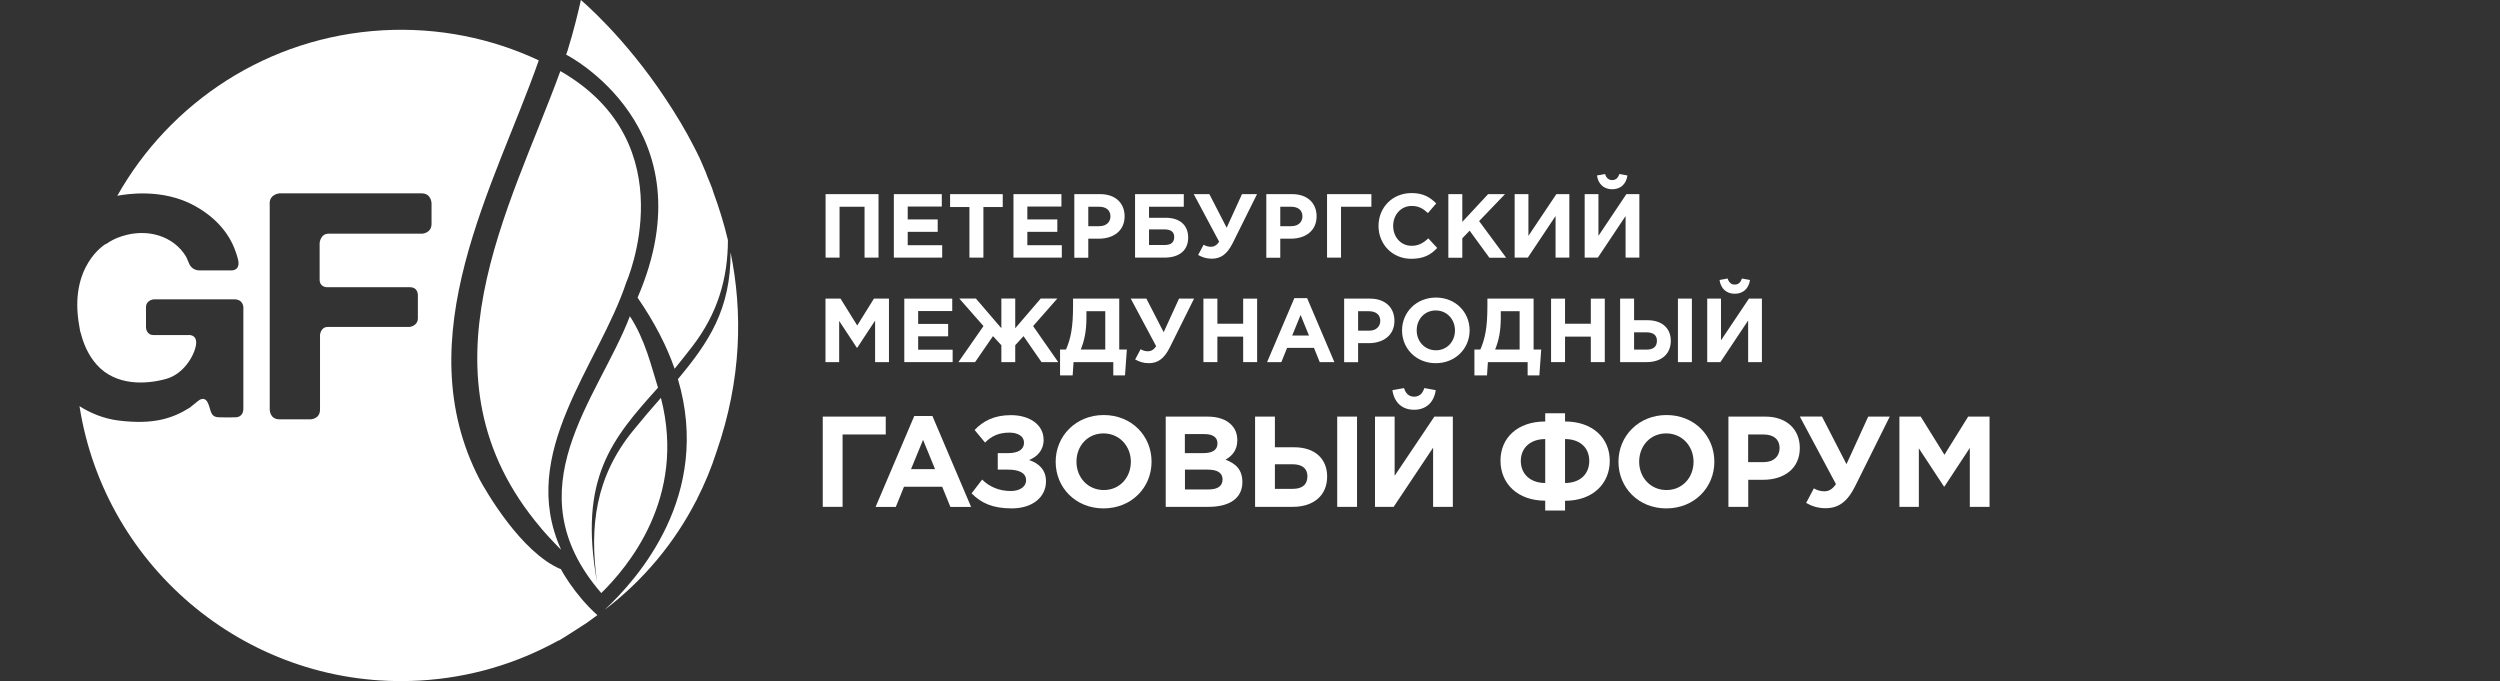 <?xml version="1.0" encoding="UTF-8"?> <svg xmlns:xlink="http://www.w3.org/1999/xlink" xmlns="http://www.w3.org/2000/svg" id="_Слой_1" data-name="Слой 1" viewBox="0 0 256 69.77" width="256" height="69.77"><rect x="0" y="0" width="256" height="69.77" fill="#333333" stroke="none"/><defs><style> .cls-1 { fill: #fff; } </style></defs><g><path class="cls-1" d="m74.81,25.82c.04,5.87-2.28,9.28-5.39,13,3.53,11.94-4.15,20.48-7.5,23.62,3.93-2.98,7.15-6.83,9.4-11.23v.03c.03-.06.06-.13.08-.19.77-1.52,1.43-3.1,1.96-4.75,2.61-7.5,2.69-14.41,1.45-20.47Z"></path><path class="cls-1" d="m67.67,40.75c-.92,1.03-1.89,2.18-2.82,3.32-3.88,4.74-4.51,9.85-3.71,15.54-1.93-10.63,1.54-14.69,6.24-19.91-.69-2.19-1.29-4.87-2.88-7.32-3.22,8.44-12.14,17.71-2.93,28.35,2.64-2.59,8.76-9.72,6.11-19.98Z"></path><path class="cls-1" d="m55.38,54.04v.02s.59.7,1.35,1.49c.04.04.08.08.12.13.12.12.23.24.35.36.09.09.17.17.26.25-4.51-9.93,3.87-18.88,6.68-27.4,0,0,6.23-14.17-6.76-21.61h0c-5.05,13.93-15.2,31.21-2.01,46.76Z"></path><path class="cls-1" d="m65.29,30.46v.02c1.74,2.53,2.99,4.97,3.79,7.28.58-.72,1.18-1.46,1.74-2.19,2.7-3.47,3.71-7.1,3.72-10.98-.4-1.68-.9-3.3-1.47-4.84-.06-.17-.11-.34-.16-.5-.16-.43-.35-.86-.53-1.29v-.04c-.08-.24-.2-.48-.3-.72-.15-.35-.3-.72-.47-1.08-.17-.37-.37-.73-.55-1.1-.85-1.67-1.83-3.29-2.88-4.87C63.94,3.72,59.48,0,59.48,0c-.02.1-.04.19-.06.28-.16.72-.64,2.78-1.3,4.9-.05.14-.1.29-.15.43h.03s14.78,7.51,7.29,24.86Z"></path><path class="cls-1" d="m57.39,58.27c-4.08-1.74-7.69-8.09-8.27-9.16-7.6-14.63,1.61-30.23,6.05-42.93-4.82-2.26-10.26-3.39-15.95-3.08-11.79.66-21.81,7.37-27.21,16.95.86-.17,4.62-.8,7.92,1.02,3.31,1.83,4.11,4.25,4.43,5.44.32,1.2-.62,1.18-.62,1.18,0,0-2.61,0-3.34,0-.71-.01-.99-.6-.99-.6l-.34-.78c-1.28-2.17-4.01-2.96-6.59-2.12-.65.2-1.18.49-1.65.82,0,0-.02-.02-.02-.02,0,0-3.79,2.23-2.7,8.35.03.18.06.34.09.52.01.07.02.13.04.2,0,.01.01,0,.02,0,.29,1.18.8,2.33,1.63,3.27,1.98,2.23,5.11,2.03,7.12,1.47,2.02-.56,3.08-2.81,3.08-3.71s-.83-.78-.83-.78h-3.53c-.77,0-.78-.78-.78-.78v-2.06c0-.77.82-.82.82-.82h2.1s5.15,0,6.11,0,.94.84.94.84v10.34c0,.92-.76.9-.76.9,0,0-.83.03-1.75,0-.92-.03-.78-.74-1.12-1.47-.35-.73-.9-.29-1.02-.19-.11.1-.83.67-.83.67-1.8,1.13-3.76,1.75-7.24,1.33-1.69-.2-3.07-.85-4.06-1.48,2.62,16.73,17.55,29.07,34.81,28.1,5.17-.29,9.99-1.75,14.23-4.1.02,0,.05,0,.07-.01.27-.14,2.83-1.79,2.82-1.79.63-.46,1.1-.8,1.1-.8-2.41-2.16-3.76-4.75-3.76-4.75ZM27.61,20.85c0-.99,1.01-1.05,1.01-1.05h14.56c1.01,0,1.01,1.04,1.01,1.04v2.08c0,.97-.97,1.01-.97,1.01h-9.57c-.85,0-.92.96-.92.96v3.74c0,.79.75.78.75.78h8.48c.9,0,.83.86.83.86v2.31c0,.82-.86.9-.86.9h-8.37c-.73,0-.79.82-.79.82v7.63c0,1.01-.99,1.01-.99,1.01h-3.16c-1.03,0-1-1.04-1-1.04v-21.04Z"></path></g><g><g><path class="cls-1" d="m86.28,51.9h-2.03v-9.24h6.45v1.83h-4.42v7.41Z"></path><path class="cls-1" d="m93.61,42.6h1.87l3.96,9.31h-2.12l-.84-2.07h-3.91l-.84,2.07h-2.07l3.96-9.31Zm2.14,5.44l-1.23-3-1.23,3h2.46Z"></path><path class="cls-1" d="m106.87,44.99c0,1.15-.67,1.77-1.49,2.12.99.32,1.73,1,1.73,2.18,0,1.6-1.36,2.77-3.51,2.77-1.94,0-3.12-.54-4.11-1.54l1.08-1.41c.75.74,1.74,1.17,2.94,1.17.86,0,1.56-.4,1.56-1.11,0-.77-.78-1.08-1.83-1.08h-1.07v-1.69h1.04c1.07,0,1.65-.37,1.65-1.07,0-.65-.61-1.03-1.49-1.03-1.14,0-1.87.38-2.5,1.02l-1.07-1.29c.86-.9,1.97-1.52,3.72-1.52,1.98,0,3.34,1.04,3.34,2.48Z"></path><path class="cls-1" d="m108.1,47.28c0-2.63,2.07-4.78,4.92-4.78s4.9,2.12,4.9,4.78-2.07,4.78-4.92,4.78-4.9-2.12-4.9-4.78Zm7.7,0c0-1.58-1.16-2.9-2.8-2.9s-2.77,1.29-2.77,2.9,1.16,2.9,2.8,2.9,2.77-1.29,2.77-2.9Z"></path><path class="cls-1" d="m119.36,42.66h4.29c1.06,0,1.89.29,2.42.82.42.42.63.94.63,1.6,0,1.04-.55,1.62-1.21,1.99,1.07.41,1.73,1.03,1.73,2.3,0,1.69-1.37,2.53-3.46,2.53h-4.39v-9.24Zm3.85,3.74c.9,0,1.46-.29,1.46-1,0-.61-.47-.95-1.33-.95h-2.01v1.95h1.87Zm.54,3.72c.9,0,1.44-.32,1.44-1.03,0-.62-.46-1-1.5-1h-2.35v2.03h2.42Z"></path><path class="cls-1" d="m128.52,42.66h2.03v3.14h1.97c2.14,0,3.38,1.19,3.38,3,0,1.9-1.35,3.1-3.51,3.1h-3.87v-9.24Zm2.03,4.88v2.52h1.81c1,0,1.52-.44,1.52-1.29,0-.78-.51-1.23-1.53-1.23h-1.8Zm6.38-4.88h2.03v9.24h-2.03v-9.24Z"></path><path class="cls-1" d="m148.76,51.9h-2.01v-6.06l-4.04,6.06h-1.91v-9.24h2.01v6.06l4.07-6.06h1.89v9.24Zm-6.16-11.95l1.17-.21c.17.54.49.88,1.04.88s.87-.34,1.04-.88l1.17.21c-.18,1.27-1,2.01-2.22,2.01s-2.03-.74-2.22-2.01Z"></path><path class="cls-1" d="m158.23,52.27v-1c-2.85,0-4.58-1.77-4.58-4.1s1.74-4.01,4.58-4.01v-.84h2.03v.84c2.83,0,4.58,1.7,4.58,4.03s-1.73,4.09-4.58,4.09v1h-2.03Zm0-7.31c-1.49,0-2.5.88-2.5,2.24s1,2.26,2.5,2.26v-4.5Zm2.03,4.5c1.49,0,2.48-.87,2.48-2.26s-.99-2.24-2.48-2.24v4.5Z"></path><path class="cls-1" d="m165.73,47.28c0-2.63,2.07-4.78,4.92-4.78s4.9,2.12,4.9,4.78-2.07,4.78-4.92,4.78-4.9-2.12-4.9-4.78Zm7.69,0c0-1.58-1.16-2.9-2.8-2.9s-2.77,1.29-2.77,2.9,1.16,2.9,2.8,2.9,2.77-1.29,2.77-2.9Z"></path><path class="cls-1" d="m176.98,42.66h3.78c2.2,0,3.54,1.31,3.54,3.22,0,2.14-1.66,3.25-3.74,3.25h-1.54v2.77h-2.03v-9.24Zm3.64,4.66c1.02,0,1.61-.61,1.61-1.43,0-.91-.63-1.4-1.65-1.4h-1.57v2.83h1.61Z"></path><path class="cls-1" d="m191.31,42.66h2.2l-3.55,7.14c-.8,1.61-1.73,2.24-3.02,2.24-.79,0-1.41-.21-1.99-.54l.79-1.49c.37.22.74.3,1.1.3s.79-.17,1.16-.74l-3.7-6.92h2.27l2.51,4.88,2.23-4.88Z"></path><path class="cls-1" d="m194.49,42.66h2.19l2.43,3.91,2.43-3.91h2.19v9.24h-2.02v-6.03l-2.6,3.95h-.05l-2.57-3.91v5.99h-1.99v-9.24Z"></path></g><g><path class="cls-1" d="m84.53,19.88h5.43v6.5h-1.43v-5.21h-2.56v5.21h-1.43v-6.5Z"></path><path class="cls-1" d="m91.53,19.88h4.91v1.27h-3.49v1.32h3.07v1.27h-3.07v1.37h3.53v1.27h-4.95v-6.5Z"></path><path class="cls-1" d="m99.27,21.2h-1.98v-1.32h5.39v1.32h-1.98v5.18h-1.43v-5.18Z"></path><path class="cls-1" d="m103.78,19.88h4.91v1.27h-3.49v1.32h3.07v1.27h-3.07v1.37h3.53v1.27h-4.95v-6.5Z"></path><path class="cls-1" d="m110.01,19.88h2.66c1.55,0,2.49.92,2.49,2.27,0,1.51-1.17,2.29-2.63,2.29h-1.09v1.95h-1.43v-6.5Zm2.57,3.28c.71,0,1.13-.43,1.13-1,0-.64-.45-.99-1.16-.99h-1.11v1.99h1.13Z"></path><path class="cls-1" d="m117.66,22.3h1.72c1.47,0,2.29.8,2.29,2.02,0,1.33-.92,2.06-2.43,2.06h-3.01v-6.5h4.99v1.29h-3.56v1.13Zm0,1.19v1.6h1.58c.67,0,1-.26,1-.83,0-.5-.33-.77-1-.77h-1.57Z"></path><path class="cls-1" d="m127.17,19.88h1.55l-2.5,5.03c-.57,1.13-1.22,1.58-2.13,1.58-.56,0-.99-.15-1.4-.38l.56-1.05c.26.16.52.21.77.21s.56-.12.82-.52l-2.6-4.87h1.6l1.77,3.44,1.57-3.44Z"></path><path class="cls-1" d="m129.67,19.88h2.66c1.55,0,2.49.92,2.49,2.27,0,1.51-1.17,2.29-2.63,2.29h-1.09v1.95h-1.43v-6.5Zm2.57,3.28c.71,0,1.13-.43,1.13-1,0-.64-.45-.99-1.16-.99h-1.11v1.99h1.13Z"></path><path class="cls-1" d="m137.32,26.38h-1.43v-6.5h4.54v1.29h-3.11v5.21Z"></path><path class="cls-1" d="m141.16,23.13c0-1.85,1.39-3.36,3.39-3.36,1.23,0,1.91.46,2.52,1.06l-.85.99c-.5-.46-.93-.73-1.67-.73-1.1,0-1.89.91-1.89,2.04s.77,2.04,1.89,2.04c.74,0,1.2-.3,1.71-.76l.91.98c-.67.72-1.41,1.11-2.67,1.11-1.91,0-3.34-1.48-3.34-3.36Z"></path><path class="cls-1" d="m148.31,19.88h1.43v2.84l2.64-2.84h1.73l-2.65,2.76,2.77,3.75h-1.72l-2.02-2.77-.75.78v1.99h-1.43v-6.5Z"></path><path class="cls-1" d="m160.7,26.38h-1.41v-4.26l-2.84,4.26h-1.35v-6.5h1.41v4.27l2.86-4.27h1.33v6.5Z"></path><path class="cls-1" d="m167.87,26.38h-1.41v-4.26l-2.84,4.26h-1.35v-6.5h1.41v4.27l2.86-4.27h1.33v6.5Zm-4.34-8.41l.83-.15c.12.38.34.62.73.62s.61-.24.73-.62l.83.15c-.13.89-.71,1.41-1.56,1.41s-1.43-.52-1.56-1.41Z"></path><path class="cls-1" d="m84.53,30.58h1.54l1.71,2.75,1.71-2.75h1.54v6.5h-1.42v-4.25l-1.83,2.78h-.04l-1.81-2.75v4.22h-1.4v-6.5Z"></path><path class="cls-1" d="m92.6,30.58h4.91v1.27h-3.49v1.32h3.07v1.27h-3.07v1.37h3.53v1.27h-4.95v-6.5Z"></path><path class="cls-1" d="m102.54,37.08v-1.73l-.86-.93-1.83,2.66h-1.71l2.57-3.69-2.48-2.82h1.7l2.61,3.04v-3.04h1.42v3.04l2.61-3.04h1.7l-2.48,2.82,2.57,3.69h-1.71l-1.84-2.66-.85.93v1.73h-1.42Z"></path><path class="cls-1" d="m108.55,35.79h.61c.48-1.12.72-2.23.72-4.45v-.76h4.73v5.21h.78l-.19,2.65h-1.2v-1.36h-4.07l-.09,1.36h-1.29v-2.65Zm2.7-3.92v.66c0,1.38-.21,2.36-.58,3.26h2.51v-3.92h-1.92Z"></path><path class="cls-1" d="m120.72,30.58h1.55l-2.5,5.03c-.57,1.13-1.22,1.58-2.13,1.58-.56,0-.99-.15-1.4-.38l.56-1.05c.26.16.52.21.77.21s.56-.12.82-.52l-2.6-4.87h1.6l1.77,3.44,1.57-3.44Z"></path><path class="cls-1" d="m123.23,30.58h1.43v2.57h2.64v-2.57h1.43v6.5h-1.43v-2.61h-2.64v2.61h-1.43v-6.5Z"></path><path class="cls-1" d="m132.53,30.53h1.32l2.79,6.55h-1.5l-.59-1.46h-2.75l-.59,1.46h-1.46l2.79-6.55Zm1.51,3.83l-.86-2.11-.86,2.11h1.73Z"></path><path class="cls-1" d="m137.64,30.58h2.66c1.55,0,2.49.92,2.49,2.27,0,1.51-1.17,2.29-2.63,2.29h-1.09v1.95h-1.43v-6.5Zm2.57,3.28c.71,0,1.13-.43,1.13-1,0-.64-.45-.99-1.16-.99h-1.11v1.99h1.13Z"></path><path class="cls-1" d="m143.57,33.83c0-1.85,1.46-3.36,3.47-3.36s3.45,1.5,3.45,3.36-1.46,3.36-3.47,3.36-3.45-1.5-3.45-3.36Zm5.42,0c0-1.12-.82-2.04-1.97-2.04s-1.95.91-1.95,2.04.82,2.04,1.97,2.04,1.95-.91,1.95-2.04Z"></path><path class="cls-1" d="m150.98,35.79h.61c.48-1.12.72-2.23.72-4.45v-.76h4.73v5.21h.78l-.19,2.65h-1.2v-1.36h-4.07l-.09,1.36h-1.29v-2.65Zm2.7-3.92v.66c0,1.38-.21,2.36-.58,3.26h2.51v-3.92h-1.92Z"></path><path class="cls-1" d="m158.83,30.58h1.43v2.57h2.64v-2.57h1.43v6.5h-1.43v-2.61h-2.64v2.61h-1.43v-6.5Z"></path><path class="cls-1" d="m165.9,30.58h1.43v2.21h1.38c1.5,0,2.38.84,2.38,2.11,0,1.34-.95,2.18-2.47,2.18h-2.72v-6.5Zm1.43,3.44v1.78h1.27c.71,0,1.07-.31,1.07-.91,0-.55-.36-.86-1.08-.86h-1.26Zm4.49-3.44h1.43v6.5h-1.43v-6.5Z"></path><path class="cls-1" d="m180.42,37.08h-1.41v-4.26l-2.84,4.26h-1.35v-6.5h1.41v4.27l2.86-4.27h1.33v6.5Zm-4.34-8.41l.83-.15c.12.38.34.62.73.62s.61-.24.73-.62l.83.15c-.13.89-.71,1.41-1.56,1.41s-1.43-.52-1.56-1.41Z"></path></g></g></svg> 